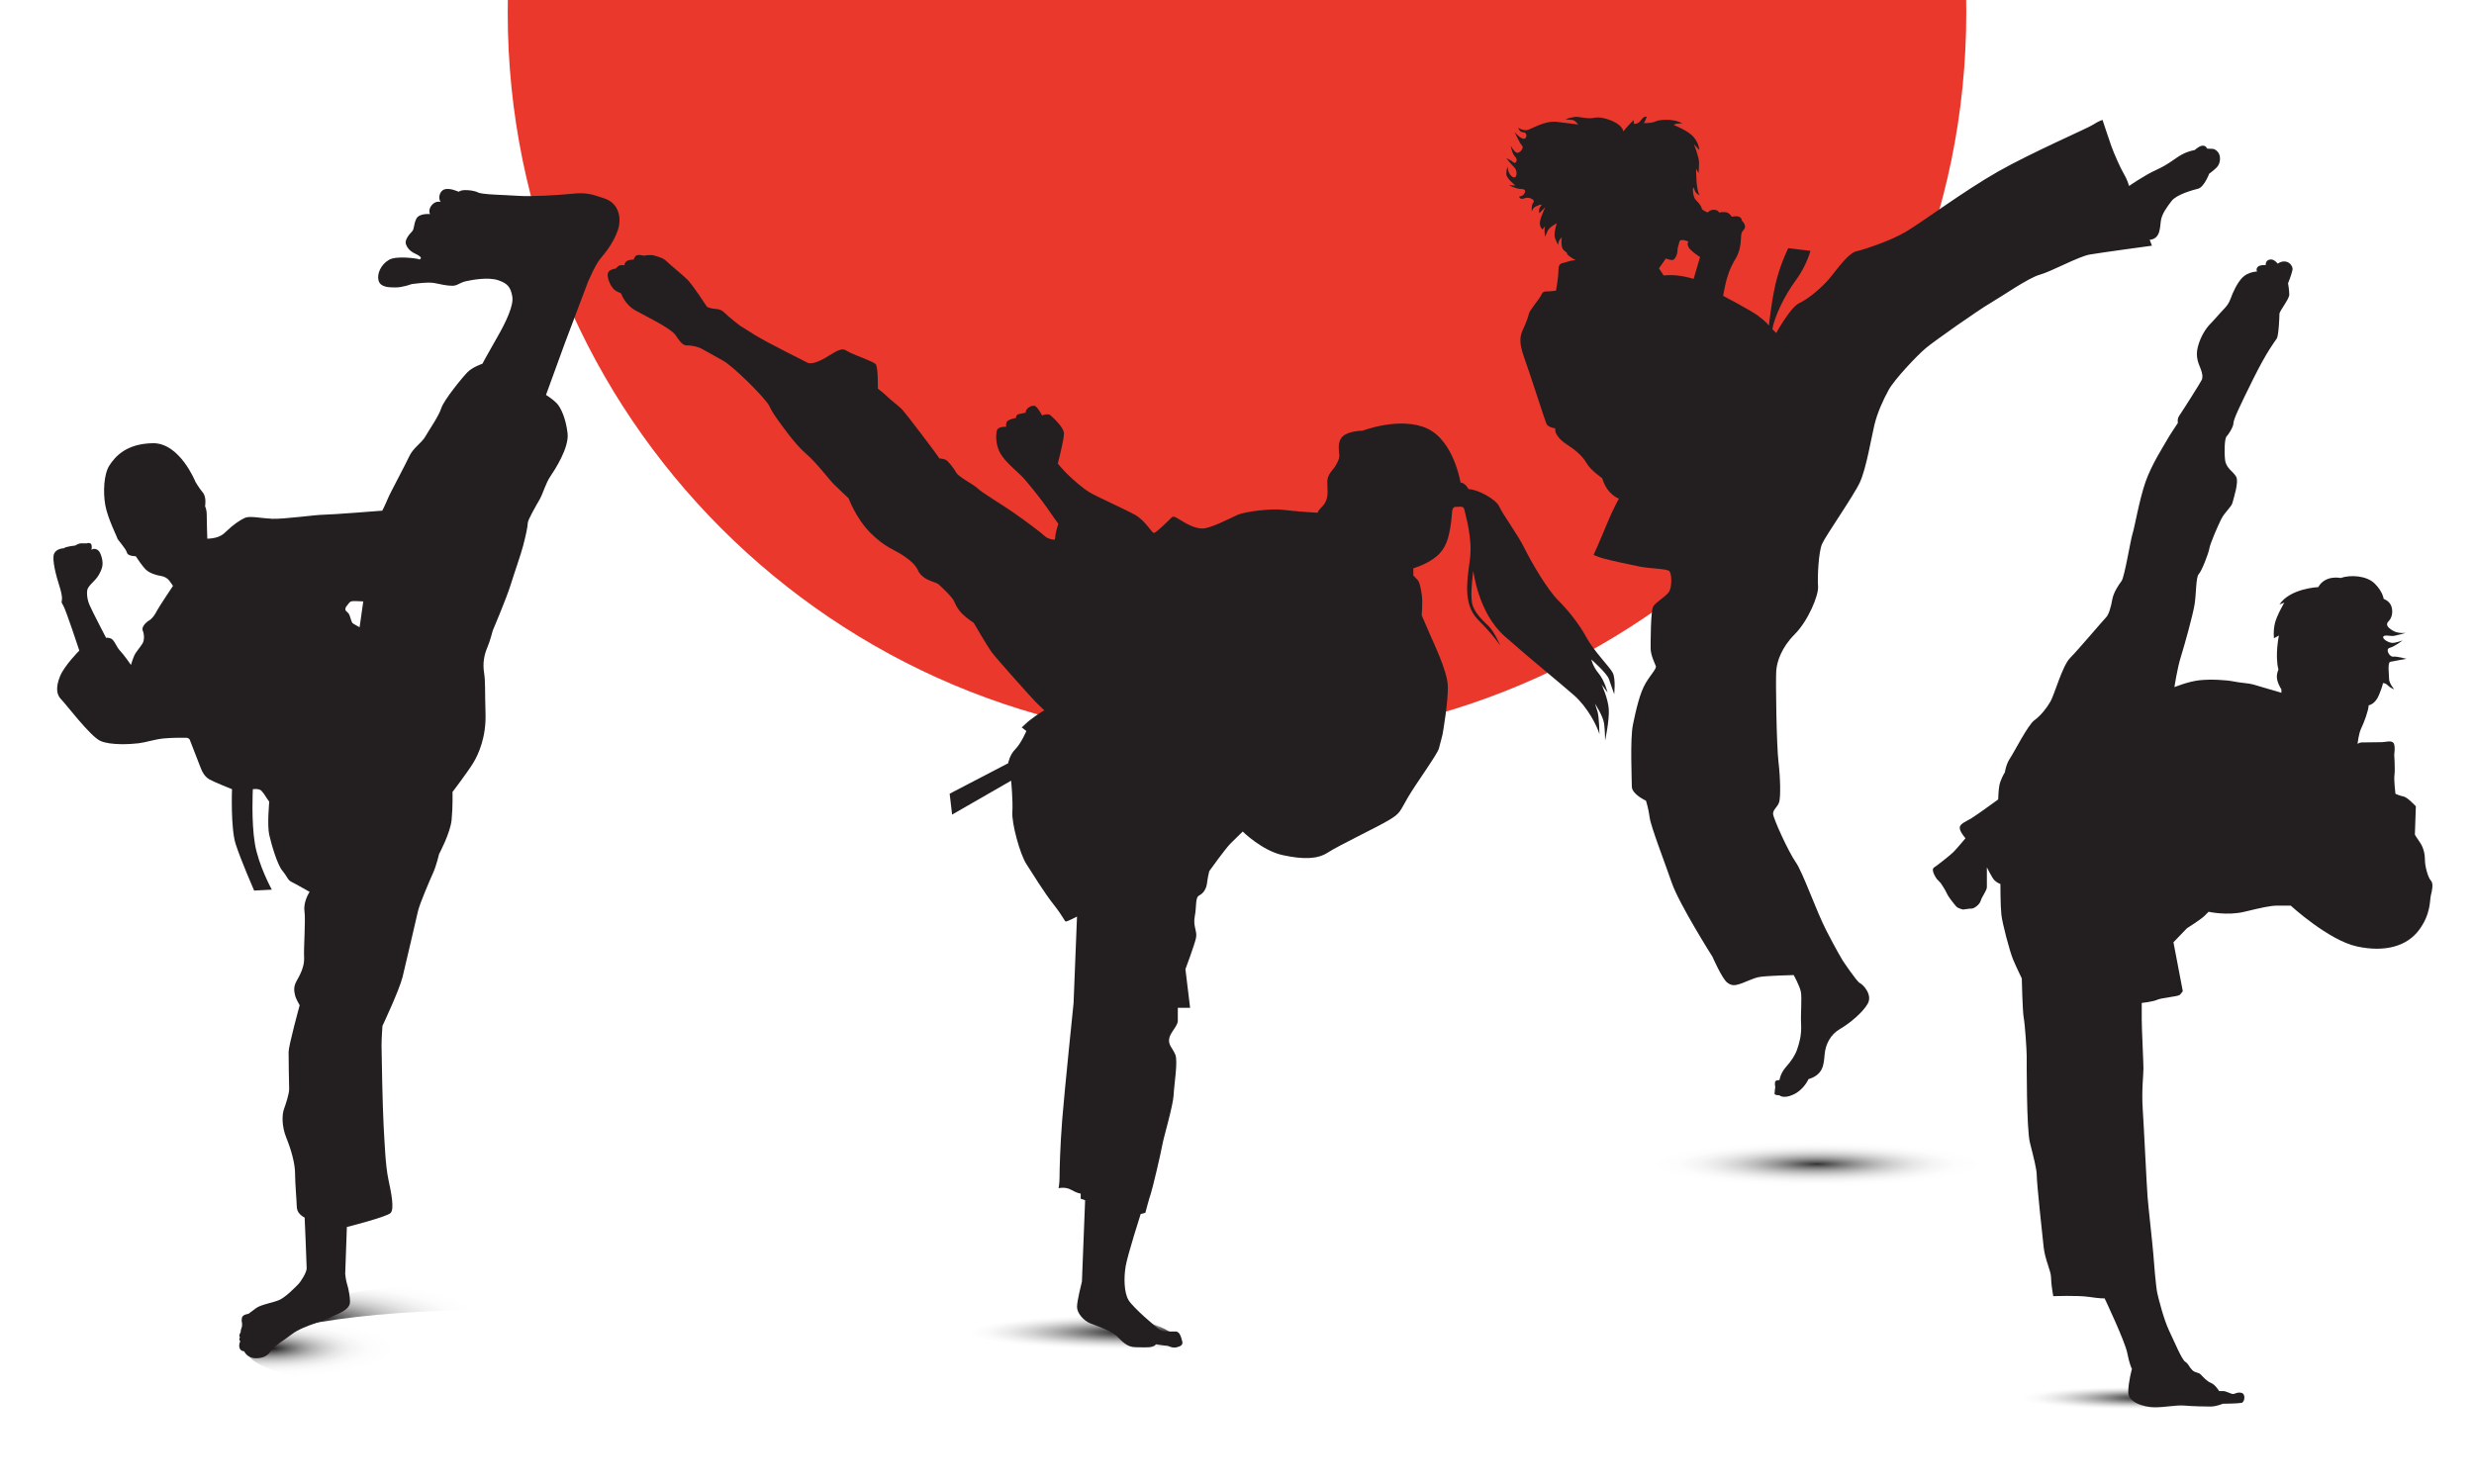 <?xml version="1.0" encoding="utf-8"?>
<!-- Generator: Adobe Illustrator 27.5.0, SVG Export Plug-In . SVG Version: 6.00 Build 0)  -->
<svg version="1.1" id="Layer_1" xmlns="http://www.w3.org/2000/svg" xmlns:xlink="http://www.w3.org/1999/xlink" x="0px" y="0px"
	 viewBox="0 0 5000 3000" style="enable-background:new 0 0 5000 3000;" xml:space="preserve">
<rect style="fill:#FFFFFF;" width="5000" height="3000"/>
<path style="fill:#EB382D;" d="M3973.88,26.12C3973.88,840.12,3314,1500,2500,1500S1026.12,840.12,1026.12,26.12
	c0-8.73,0.08-17.43,0.23-26.12h2947.3C3973.8,8.69,3973.88,17.39,3973.88,26.12z"/>
<radialGradient id="SVGID_1_" cx="631.235" cy="33819.566" r="342.219" gradientTransform="matrix(1 0 0 0.231 0 -5146.088)" gradientUnits="userSpaceOnUse">
	<stop  offset="0" style="stop-color:#000000"/>
	<stop  offset="0.072" style="stop-color:#2B2B2B"/>
	<stop  offset="0.164" style="stop-color:#5D5D5D"/>
	<stop  offset="0.262" style="stop-color:#888888"/>
	<stop  offset="0.363" style="stop-color:#ADADAD"/>
	<stop  offset="0.468" style="stop-color:#CBCBCB"/>
	<stop  offset="0.578" style="stop-color:#E2E2E2"/>
	<stop  offset="0.697" style="stop-color:#F2F2F2"/>
	<stop  offset="0.828" style="stop-color:#FCFCFC"/>
	<stop  offset="1" style="stop-color:#FFFFFF"/>
</radialGradient>
<ellipse style="fill:url(#SVGID_1_);" cx="1050.529" cy="2675.353" rx="498.706" ry="84.706"/>
<radialGradient id="SVGID_00000132086204271299737420000004445159646286548894_" cx="2537.118" cy="82668.25" r="342.218" gradientTransform="matrix(-1 0 0 0.105 4837.059 -5987.134)" gradientUnits="userSpaceOnUse">
	<stop  offset="0" style="stop-color:#000000"/>
	<stop  offset="0.059" style="stop-color:#1A1A1A"/>
	<stop  offset="0.207" style="stop-color:#565656"/>
	<stop  offset="0.355" style="stop-color:#898989"/>
	<stop  offset="0.499" style="stop-color:#B4B4B4"/>
	<stop  offset="0.638" style="stop-color:#D5D5D5"/>
	<stop  offset="0.77" style="stop-color:#ECECEC"/>
	<stop  offset="0.894" style="stop-color:#FAFAFA"/>
	<stop  offset="1" style="stop-color:#FFFFFF"/>
</radialGradient>
<ellipse style="fill:url(#SVGID_00000132086204271299737420000004445159646286548894_);" cx="1880.647" cy="2713.471" rx="498.706" ry="84.706"/>
<radialGradient id="SVGID_00000059273602647874980980000017027005763890896281_" cx="551.824" cy="83937.438" r="288" fx="478.582" fy="83933.016" gradientTransform="matrix(-1 0 0 0.105 4837.059 -5987.134)" gradientUnits="userSpaceOnUse">
	<stop  offset="0" style="stop-color:#000000"/>
	<stop  offset="0.045" style="stop-color:#1A1A1A"/>
	<stop  offset="0.157" style="stop-color:#565656"/>
	<stop  offset="0.269" style="stop-color:#898989"/>
	<stop  offset="0.378" style="stop-color:#B4B4B4"/>
	<stop  offset="0.484" style="stop-color:#D5D5D5"/>
	<stop  offset="0.584" style="stop-color:#ECECEC"/>
	<stop  offset="0.678" style="stop-color:#FAFAFA"/>
	<stop  offset="0.758" style="stop-color:#FFFFFF"/>
</radialGradient>
<ellipse style="fill:url(#SVGID_00000059273602647874980980000017027005763890896281_);" cx="4041.706" cy="2844.867" rx="498.706" ry="84.706"/>
<radialGradient id="SVGID_00000115508900476691002680000000753234333988367260_" cx="540.176" cy="34076.371" r="257.329" gradientTransform="matrix(1 0 0 0.231 0 -5146.088)" gradientUnits="userSpaceOnUse">
	<stop  offset="0" style="stop-color:#000000"/>
	<stop  offset="0.013" style="stop-color:#090909"/>
	<stop  offset="0.089" style="stop-color:#3C3C3C"/>
	<stop  offset="0.171" style="stop-color:#6A6A6A"/>
	<stop  offset="0.256" style="stop-color:#929292"/>
	<stop  offset="0.346" style="stop-color:#B4B4B4"/>
	<stop  offset="0.441" style="stop-color:#CFCFCF"/>
	<stop  offset="0.544" style="stop-color:#E5E5E5"/>
	<stop  offset="0.659" style="stop-color:#F4F4F4"/>
	<stop  offset="0.793" style="stop-color:#FCFCFC"/>
	<stop  offset="1" style="stop-color:#FFFFFF"/>
</radialGradient>
<ellipse style="fill:url(#SVGID_00000115508900476691002680000000753234333988367260_);" cx="999.706" cy="2732.529" rx="498.706" ry="84.706"/>
<defs>
	<filter id="Adobe_OpacityMaskFilter" filterUnits="userSpaceOnUse" x="3208.177" y="2306.253" width="833.529" height="120.332">
		<feFlood  style="flood-color:white;flood-opacity:1" result="back"/>
		<feBlend  in="SourceGraphic" in2="back" mode="normal"/>
	</filter>
</defs>
<mask maskUnits="userSpaceOnUse" x="3208.177" y="2306.253" width="833.529" height="120.332" id="SVGID_00000172408012700823546410000010165965910307540370_">
	<g style="filter:url(#Adobe_OpacityMaskFilter);">
		<defs>
			
				<filter id="Adobe_OpacityMaskFilter_00000024702988968440697320000011698168301409401789_" filterUnits="userSpaceOnUse" x="3208.177" y="2306.253" width="833.529" height="120.332">
				<feFlood  style="flood-color:white;flood-opacity:1" result="back"/>
				<feBlend  in="SourceGraphic" in2="back" mode="normal"/>
			</filter>
		</defs>
		
			<mask maskUnits="userSpaceOnUse" x="3208.177" y="2306.253" width="833.529" height="120.332" id="SVGID_00000172408012700823546410000010165965910307540370_">
			<g style="filter:url(#Adobe_OpacityMaskFilter_00000024702988968440697320000011698168301409401789_);">
			</g>
		</mask>
		
			<radialGradient id="SVGID_00000025412403511007174040000012299245922489202816_" cx="2632.469" cy="83615.398" r="36.138" gradientTransform="matrix(9.214 0 0 1.27 -20583.732 -103837.648)" gradientUnits="userSpaceOnUse">
			<stop  offset="0" style="stop-color:#808080"/>
			<stop  offset="0.197" style="stop-color:#6B6B6B"/>
			<stop  offset="0.43" style="stop-color:#5A5A5A"/>
			<stop  offset="0.684" style="stop-color:#505050"/>
			<stop  offset="1" style="stop-color:#4D4D4D"/>
		</radialGradient>
		
			<path style="mask:url(#SVGID_00000172408012700823546410000010165965910307540370_);fill:url(#SVGID_00000025412403511007174040000012299245922489202816_);" d="
			M4032.481,2353.988c52.497,35.908-123.844,72.598-407.54,72.598s-460.037-36.69-407.54-72.598
			c41.743-28.552,221.005-47.734,407.54-47.734S3990.738,2325.436,4032.481,2353.988z"/>
	</g>
</mask>
<radialGradient id="SVGID_00000117636537108666167380000011396544970495990409_" cx="2632.469" cy="83615.398" r="36.138" gradientTransform="matrix(9.214 0 0 1.27 -20583.732 -103837.648)" gradientUnits="userSpaceOnUse">
	<stop  offset="0" style="stop-color:#000000"/>
	<stop  offset="0.062" style="stop-color:#242424"/>
	<stop  offset="0.16" style="stop-color:#575757"/>
	<stop  offset="0.262" style="stop-color:#848484"/>
	<stop  offset="0.367" style="stop-color:#AAAAAA"/>
	<stop  offset="0.475" style="stop-color:#C9C9C9"/>
	<stop  offset="0.589" style="stop-color:#E1E1E1"/>
	<stop  offset="0.708" style="stop-color:#F2F2F2"/>
	<stop  offset="0.838" style="stop-color:#FCFCFC"/>
	<stop  offset="1" style="stop-color:#FFFFFF"/>
</radialGradient>
<path style="opacity:0.8;fill:url(#SVGID_00000117636537108666167380000011396544970495990409_);" d="M4032.481,2353.988
	c52.497,35.908-123.844,72.598-407.54,72.598s-460.037-36.69-407.54-72.598c41.743-28.552,221.005-47.734,407.54-47.734
	S3990.738,2325.436,4032.481,2353.988z"/>
<path style="fill:#231F20;" d="M2110.572,1436.086c-4.969,1.988-29.315,18.881-36.272,25.837c-6.956,6.956-9.44,8.447-9.44,8.447
	l9.44,7.453c0,0-10.683,25.092-22.359,36.768c-11.677,11.676-14.409,28.322-14.409,28.322l-118.255,61.612l4.969,42.234
	l119.249-68.568c0,0,3.975,40.743,2.484,63.599s15.403,84.965,28.321,104.839c12.919,19.875,34.781,56.146,55.153,81.983
	c20.372,25.837,21.862,34.284,24.844,34.284s22.359-9.937,22.359-9.937l-6.956,174.898c0,0-18.384,177.879-22.856,234.522
	c-4.472,56.643-5.466,104.343-5.466,117.261c0,12.919-1.987,22.359-1.987,22.359s13.912-3.478,25.837,3.478
	c11.925,6.956,18.881,7.453,18.881,7.453v10.434l8.944,2.981l-6.459,164.464c0,0-9.938,38.756-9.938,51.177
	c0,12.422,13.317,28.322,28.024,33.787c14.707,5.466,42.283,15.155,52.966,25.837s20.372,21.862,37.762,21.862
	c17.391,0,35.278,2.484,40.743-5.962c0,0,17.887,2.981,21.862,2.981c3.975,0,10.434,5.153,19.378,3.322
	c8.944-1.832,13.912-5.31,11.925-12.266c-1.988-6.956-4.472-19.875-13.416-19.875s-24.844,0.994-31.8-3.478
	c-6.956-4.472-53.662-44.221-63.103-59.624c-9.44-15.403-9.937-45.712-5.962-69.065c3.975-23.353,30.309-105.336,30.309-105.336
	l9.44-2.484c0,0,7.95-30.309,10.931-38.259s20.869-83.971,23.353-98.877c2.485-14.906,21.862-79.499,22.856-100.865
	c0.994-21.365,8.944-68.071,3.478-81.487s-14.906-19.875-12.422-32.793c2.484-12.919,17.39-25.34,17.39-35.775
	c0-10.434,0-26.334,0-26.334h24.844l-9.441-78.009c0,0,18.384-49.19,21.365-63.102c2.981-13.912-6.459-23.353-2.484-43.724
	c3.975-20.372,0.497-37.762,8.944-42.234s14.409-12.919,15.9-25.34c1.49-12.422,4.472-23.85,4.472-23.85
	s32.048-44.967,43.228-56.146c11.179-11.18,24.346-23.85,24.346-23.85s39.253,38.756,80.99,47.7
	c41.737,8.944,70.058,8.447,91.424-5.466s96.393-49.687,121.733-64.593c25.341-14.906,22.856-17.887,39.75-46.706
	c16.894-28.818,59.127-86.455,62.605-98.877s7.453-28.818,7.453-28.818s12.422-70.059,10.434-99.871
	c-1.987-29.812-28.322-83.971-35.278-100.368c-6.956-16.397-17.39-40.246-17.39-40.246s2.484-28.322,0-42.731
	c-2.485-14.409-3.975-24.347-8.447-28.818c-4.472-4.472-8.447-8.944-8.447-8.944v-14.409c0,0,27.825-7.95,47.203-24.347
	s24.347-37.762,28.322-63.103c3.975-25.34,0.497-36.768,10.434-36.768c9.938,0,15.9-2.484,17.39,6.459
	c1.491,8.944,16.894,56.643,10.931,100.368c-5.962,43.725-13.912,90.927,16.894,121.733c30.806,30.806,44.718,52.171,44.718,52.171
	s-11.676-27.576-23.353-39.253c-11.677-11.677-31.303-28.322-34.284-49.687c-2.981-21.365,2.981-62.605,2.981-62.605
	s9.44,84.965,63.599,132.664c54.159,47.7,111.299,93.908,139.62,118.752s47.203,63.102,51.675,79.002c0,0-0.497-34.781-3.975-46.209
	c-3.478-11.428-4.969-15.403-4.969-15.403s16.397,24.844,18.384,40.247c1.988,15.403,1.988,34.284,1.988,34.284
	s8.944-41.737,7.453-63.599c-1.49-21.862-14.409-49.687-14.409-49.687l11.925,15.9c0,0-5.962-23.85-17.887-38.259
	c-11.925-14.409-14.906-28.322-14.906-28.322s31.141,27.328,35.445,39.253c4.304,11.925,10.763,30.806,10.763,30.806
	s3.478-30.806-2.981-43.228s-37.762-43.228-53.165-71.549c-15.403-28.322-37.017-54.904-57.637-75.524
	c-20.62-20.62-52.668-74.53-67.077-103.846s-44.718-69.699-51.178-84.785c-6.459-15.086-44.221-35.458-62.108-35.458
	c0,0-7.453-13.416-16.397-13.416c0,0-13.416-84.468-67.574-109.311c-54.159-24.844-130.18,4.472-130.18,4.472
	s-29.067,0.248-40.743,11.925c-11.676,11.676-6.459,30.806-6.459,38.259c0,7.453-3.975,14.409-7.95,21.365
	c-3.975,6.956-16.397,16.397-16.397,31.8c0,15.403,2.484,25.837-2.484,38.259c-4.969,12.422-14.906,15.9-16.894,24.347
	c0,0-48.693-2.981-70.059-5.963c-21.365-2.981-76.021,2.981-92.417,10.434c-16.397,7.453-54.159,27.328-70.556,27.328
	c-16.396,0-33.787-10.434-45.712-17.887c-11.925-7.453-13.664-7.205-17.39-3.478c-3.727,3.727-30.309,30.309-34.781,30.309
	c-4.472,0-17.391-24.844-37.762-36.271s-76.021-36.271-91.424-45.215c-15.403-8.944-37.265-28.818-47.202-38.756
	c-9.938-9.937-17.887-19.875-17.887-19.875s12.422-47.699,12.422-60.618c0-12.919-21.614-31.551-26.831-36.768
	c-5.217-5.217-17.39,0-17.39,0s-9.441-17.887-14.906-19.378c-5.466-1.491-18.384,3.975-18.384,13.912c0,0-8.944,1.491-14.409,2.981
	s-4.969,7.453-4.969,7.453s-13.416,2.484-17.39,6.459c-3.975,3.975-2.484,11.428-2.484,11.428s-15.403-0.994-18.384,6.459
	c-2.981,7.453-3.478,29.812,6.459,47.203c9.937,17.39,33.042,36.023,43.228,46.209s40.743,48.693,49.19,61.115
	c8.447,12.422,24.843,35.278,24.843,35.278s-5.962,18.384-5.962,24.347s-1.987,7.95-1.987,7.95s-13.167-1.242-19.378-7.453
	c-6.211-6.211-39.75-31.303-64.096-48.196c-24.347-16.893-63.351-39.998-71.549-48.196s-38.259-22.856-43.228-31.8
	c-4.969-8.944-16.397-23.85-21.862-26.334c-5.466-2.484-13.912-2.484-12.422-2.484s-67.823-91.672-76.021-99.871
	c-8.198-8.198-21.862-17.887-28.818-24.844c-6.956-6.956-19.378-16.397-19.378-16.397s0.745-44.47-4.472-49.687
	c-5.217-5.217-38.756-16.894-51.178-22.856c-12.422-5.963-11.925-9.441-24.844-4.472c-12.919,4.969-40.743,28.819-60.121,25.34
	c0,0-86.455-43.228-106.827-56.146c-20.372-12.919-31.8-19.875-31.8-19.875s-21.862-16.894-30.806-25.837
	c-8.944-8.944-16.893-6.956-24.347-8.447c-7.453-1.491-10.931-3.478-10.931-3.478s-29.067-44.47-39.253-54.656
	c-10.186-10.186-34.284-29.315-41.737-36.768s-15.403-8.944-24.347-11.925s-22.359,0-22.359,0s-12.422-3.478-16.397,0.497
	c-3.975,3.975-3.975,7.453-3.975,7.453s-10.931-0.497-15.403,3.975c-4.472,4.472-2.981,7.453-2.981,7.453s-9.689-1.739-13.912,2.484
	s-4.223,4.223-4.223,4.223s-15.155,1.242-16.148,11.18c-0.994,9.937,7.453,29.315,17.39,34.284s9.937,4.969,9.937,4.969
	s6.956,22.359,29.812,34.781c22.856,12.422,70.555,35.775,79.499,48.693c8.944,12.919,14.409,21.365,23.353,21.365
	c8.944,0,21.365,1.987,31.303,7.453c9.937,5.466,26.334,14.906,42.731,23.85c16.397,8.944,77.015,66.581,92.418,90.43
	c0,0,3.975,10.434,15.9,26.831c11.925,16.397,35.775,50.681,58.134,70.059c22.359,19.378,46.457,51.923,56.643,62.109
	c10.186,10.186,29.812,28.322,29.812,28.322s14.658,40.495,44.221,70.059c29.564,29.564,47.7,33.29,66.084,45.712
	c18.384,12.422,25.837,20.869,30.309,30.806c4.472,9.937,16.397,17.39,24.843,20.372c8.447,2.981,14.658,5.217,16.894,7.453
	c2.236,2.236,26.334,23.85,30.806,33.787s8.198,17.142,16.397,25.34c8.198,8.198,23.353,18.384,23.353,18.384
	s26.831,46.209,35.775,58.631c8.944,12.422,82.48,94.405,89.436,101.361C2100.138,1426.149,2110.572,1436.086,2110.572,1436.086z"/>
<path style="fill:#231F20;" d="M121.566,1366.587c-8.944,21.614-7.826,37.265,1.863,46.954c9.689,9.689,58.879,74.903,79.375,84.219
	c20.496,9.316,61.86,6.708,77.139,4.845c15.279-1.863,32.048-7.826,49.935-9.689c17.887-1.863,39.501-1.491,45.836-1.491
	c6.335,0,7.826,4.099,7.826,4.099s18.633,47.699,21.987,56.643c3.354,8.944,8.198,17.887,17.887,23.477
	c9.689,5.59,45.464,19.751,45.464,19.751s-2.981,78.63,7.453,111.05c10.434,32.421,37.265,93.908,37.265,93.908l35.775-1.863
	c0,0-26.831-48.445-34.284-93.163c-7.453-44.718-4.099-109.932-4.099-109.932s12.297-1.863,17.142,2.981
	c4.844,4.844,11.552,16.024,11.552,16.024l4.472,6.335c0,0-4.472,47.7,0,67.077c4.472,19.378,16.024,59.624,26.458,72.295
	c10.434,12.67,10.807,19.005,18.633,22.732c7.826,3.727,36.52,20.123,36.52,20.123s-13.043,19.005-10.434,38.756
	c2.609,19.751-1.863,74.903-0.745,93.536c1.118,18.633-8.198,35.402-15.279,48.072c-7.08,12.67-4.472,21.614-2.981,28.694
	c1.491,7.08,9.316,20.123,9.316,20.123s-22.359,81.611-22.359,94.281s0.373,28.322,0.373,37.638c0,9.316,0.745,27.204,0.745,37.265
	s-6.335,29.067-10.434,40.619c-4.099,11.552-4.844,34.657,4.844,58.506c9.689,23.85,17.515,51.799,17.515,71.549
	c0,19.75,3.354,57.016,3.354,65.214c0,8.198,2.422,13.229,6.708,17.515c4.285,4.286,9.316,6.708,9.316,6.708
	s4.099,93.908,4.099,102.479c0,8.571-11.739,27.018-17.515,32.794c-5.776,5.776-24.968,25.713-38.01,31.303
	c-13.043,5.59-37.265,9.316-46.581,16.396c-9.316,7.081-15.651,11.552-15.651,11.552s-11.738,1.304-13.043,7.825
	c-1.304,6.521,0,9.689,0,9.689s1.118,6.708-0.745,10.807c-1.863,4.099-1.863,8.571-1.863,8.571s-2.609,4.472-2.609,7.453
	c0,2.981,1.491,2.981,1.491,2.981s-3.727,4.099,0.373,8.198c0,0-3.727,6.335-1.491,13.416c2.236,7.081,9.316,6.708,9.316,6.708
	s5.59,14.161,23.85,14.161c18.26,0,26.086-8.198,30.93-16.024c4.845-7.826,27.949-21.987,41.364-32.421
	c13.416-10.434,35.029-17.887,46.582-21.987c11.552-4.099,27.576-10.062,47.327-19.378c19.751-9.316,23.85-16.397,23.85-24.595
	s-2.608-25.34-5.59-34.284c-2.981-8.944-4.099-21.987-4.099-21.987l3.354-94.654c0,0,80.307-20.31,88.319-28.322
	c8.012-8.012,1.491-40.619-4.472-68.195c-5.962-27.576-7.826-78.257-9.689-110.678c-1.863-32.421-4.099-144.216-4.099-159.495
	s1.863-39.874,1.863-39.874s33.911-71.922,40.619-98.753s27.576-118.503,31.303-133.782c3.726-15.279,23.85-62.233,30.557-77.139
	c6.708-14.906,11.925-37.638,11.925-37.638s22.732-42.482,25.34-68.941c2.609-26.458,1.863-56.643,1.863-56.643
	s30.557-40.246,41.737-58.506c11.18-18.26,26.458-53.289,24.968-99.871c-1.491-46.581,0-64.469-2.981-83.101
	c-2.981-18.633,0.373-36.147,6.335-49.936c5.962-13.788,11.18-34.657,11.18-34.657s27.576-64.841,36.147-92.418
	c8.571-27.576,20.496-60.742,25.34-79.375c4.845-18.632,9.316-38.383,9.316-45.464s17.142-35.775,24.222-48.445
	c7.08-12.67,11.925-32.048,21.241-45.836c9.316-13.788,38.383-58.134,35.029-87.573c-3.354-29.44-13.602-52.358-22.359-61.115
	c-8.757-8.757-21.241-16.397-21.241-16.397l38.01-104.343l46.581-123.348c0,0,14.906-35.402,24.968-47.327
	c10.062-11.925,26.458-31.675,35.402-57.388c8.944-25.713,1.491-55.152-26.086-64.469c-27.576-9.316-36.52-12.67-66.705-9.689
	s-83.101,5.962-108.814,4.099c-25.713-1.863-71.177-2.236-80.493-6.708c-9.316-4.472-20.496-4.845-27.576-4.845
	c-7.08,0-11.925,3.354-11.925,3.354s-18.633-8.944-29.44-4.472c-10.807,4.472-11.552,20.123-6.708,24.968
	c0,0-10.434-2.981-18.26,6.708c-7.826,9.689-3.354,17.887-3.354,17.887s-21.614-2.236-27.576,9.316
	c-5.963,11.552-3.727,20.868-8.944,26.086c-5.217,5.217-14.906,16.769-12.297,24.968c2.608,8.198,8.571,14.906,19.005,19.751
	c10.434,4.844,12.857,8.012,10.434,10.434c-2.422,2.422-5.217,0-5.217,0s-42.855-7.453-58.879,2.236
	c-16.024,9.689-24.222,28.322-20.496,41.737c3.727,13.415,20.496,13.788,34.657,13.788c14.161,0,32.048-6.708,32.048-6.708
	s33.166-4.845,45.836-2.236c12.67,2.608,25.713,5.59,36.52,5.59c10.807,0,14.161-6.335,27.949-9.316
	c13.788-2.981,45.091-8.571,64.841-1.863s24.968,14.533,28.322,32.421c3.354,17.887-11.925,50.681-30.557,83.101
	c-18.633,32.421-29.812,53.289-29.812,53.289s-19.378,6.335-29.812,16.769c-10.434,10.434-48.072,56.643-53.289,73.04
	c-5.217,16.397-24.223,43.228-32.048,57.016c-7.826,13.788-24.595,22.732-32.793,40.619c-8.198,17.887-38.756,74.158-43.228,85.337
	c-4.472,11.18-11.18,24.222-11.18,24.222s-103.225,8.198-118.876,8.198c-15.652,0-80.866,9.316-103.97,8.198
	c-23.104-1.118-44.718-6.335-54.78-1.863c-10.062,4.472-25.154,15.092-35.402,25.34c-10.248,10.248-16.769,13.043-24.968,14.906
	c-8.198,1.863-15.651,1.863-15.651,1.863s-1.118-34.284-1.118-47.327s-3.354-17.887-3.354-17.887s3.354-18.633-4.472-27.949
	c-7.826-9.316-14.906-21.614-14.906-21.614s-31.675-79.375-86.455-78.257c-54.78,1.118-76.394,27.949-87.573,45.091
	c-11.18,17.142-13.043,53.662-8.198,80.493c4.845,26.831,24.222,64.469,24.222,66.705s17.515,20.869,19.378,28.694
	c1.863,7.826,17.887,7.453,17.887,7.453s12.298,19.005,20.123,26.831c7.826,7.826,22.732,11.925,30.557,13.043
	c7.826,1.118,12.857,5.031,15.279,7.453c2.422,2.422,9.316,12.67,9.316,12.67s-27.949,41.737-32.048,49.563
	c-4.099,7.826-8.944,16.024-16.397,20.496c-7.453,4.472-15.651,13.788-12.67,20.496c2.981,6.708,3.727,18.633-0.373,25.713
	c-4.099,7.08-13.415,17.142-16.769,24.595c-3.354,7.453-6.708,19.005-6.708,19.005s-14.72-21.427-21.987-28.694
	c-7.267-7.267-11.552-22.359-19.005-24.968c-7.453-2.609-9.13-0.932-9.13-0.932s-28.135-53.848-33.725-66.891
	c-5.59-13.043-5.962-27.949-3.354-33.166c2.609-5.217,8.571-11.18,14.161-16.77c5.59-5.59,11.925-15.279,14.906-26.831
	c2.981-11.552-3.168-28.508-7.081-32.421c-3.913-3.913-10.621-5.776-14.533-1.863c0,0,2.236-11.925-2.609-13.415
	c-4.844-1.491-6.404,0.069-6.404,0.069s-8.502,0-12.601,0s-11.18,4.403-11.18,4.403s-19.564,2.049-23.104,5.59
	c0,0-14.906,0-19.751,11.18s4.844,46.581,9.689,61.488c4.844,14.906,6.335,23.104,6.335,29.067s-2.608,6.708,2.236,13.415
	c4.844,6.708,32.793,91.672,32.793,91.672S130.509,1344.973,121.566,1366.587z M700.915,1224.731
	c2.733-2.733,4.472-7.453,8.944-8.944c4.472-1.491,16.894,0,24.347,0l-7.453,52.171c0,0-12.67-6.708-14.409-8.447
	c-1.739-1.739-4.472-11.925-5.962-15.9c-1.491-3.975-4.223-5.714-6.956-8.447C696.692,1232.433,698.183,1227.464,700.915,1224.731z"
	/>
<path style="fill:#231F20;" d="M3062.659,374.984l-12.919-0.497c0,0,14.409,7.453,22.856,7.453s11.925,2.484,8.447,8.944
	c-3.478,6.459-10.931,6.459-10.931,6.459s1.491,7.453,10.931,3.478c9.44-3.975,22.607,3.727,17.887,8.447
	c-4.72,4.72-2.981,19.378-2.981,19.378s-0.248-4.223,3.975-8.447c4.223-4.223,20.123-9.689,14.409-3.975
	c-5.714,5.714-3.478,14.906-3.478,14.906l12.422-12.422c0,0-3.975,7.453-9.441,22.856s3.478,22.359,3.478,22.359l5.466-6.956
	c-2.981,8.447,0,21.365,0,21.365s1.49-3.478,4.969-11.428c3.478-7.95,18.384-15.403,18.384-15.403s-4.472,14.906-4.472,23.353
	c0,8.447,7.453,20.372,7.453,20.372c0-9.937,7.453-15.403,7.453-15.403s-1.988,8.447,0,18.384
	c1.988,9.937,10.434,10.434,10.434,14.409c0,3.975,17.391,13.416,17.391,13.416s-8.944,0-17.887,3.478
	c-8.944,3.478-16.894,0.497-16.894,16.397c0,15.9-4.969,41.737-4.969,41.737s-10.931,1.491-18.881,1.491s-8.447,2.484-12.422,9.937
	c-3.975,7.453-21.862,28.322-23.353,34.781c-1.491,6.459-4.472,15.9-10.931,29.812c-6.459,13.912-10.931,25.34,1.491,59.624
	c12.422,34.284,41.24,125.211,44.718,133.161c3.478,7.95,17.887,9.44,17.887,9.44s0,0,0,4.472c0,4.472,5.962,16.893,22.856,27.825
	c16.894,10.931,31.303,22.359,40.247,37.762c8.944,15.403,31.799,30.806,31.799,30.806c9.938,33.787,33.787,41.24,33.787,41.24
	s-11.925,20.869-25.34,53.662c-13.416,32.793-25.837,60.121-25.837,60.121s6.459,3.478,20.869,7.453s53.165,12.422,73.537,16.397
	c20.372,3.975,53.662,3.975,58.631,8.944s5.466,28.818,0.497,39.75c-4.969,10.931-28.322,22.359-33.29,32.296
	c-4.969,9.938-4.969,70.059-4.969,83.971c0,13.912,8.447,30.309,10.434,35.775c1.988,5.465-9.44,15.9-20.868,35.278
	c-11.428,19.378-19.378,54.159-25.34,83.474c-5.962,29.315-2.236,109.311-2.236,124.963s28.57,28.57,28.57,28.57
	s4.969,14.906,7.453,33.787s29.812,88.94,44.718,132.167c14.906,43.228,82.232,149.558,82.232,149.558s18.881,43.476,29.812,52.171
	c10.931,8.695,19.378,4.223,25.092,2.981c5.714-1.242,24.843-10.931,38.01-13.912c13.167-2.981,71.301-4.223,71.301-4.223
	s11.18,20.372,14.161,32.545c2.981,12.173-0.497,44.221,0.745,66.58c1.242,22.359-3.727,38.508-7.95,50.929
	s-11.676,23.353-22.856,36.023c-11.18,12.67-12.918,26.334-12.918,26.334s-5.466-0.497-7.95,1.987
	c-2.485,2.485-0.497,12.422-0.497,12.422s-1.491,9.441-1.491,12.919c0,3.478,9.689,3.229,9.689,3.229s8.198,8.198,29.067-1.739
	c20.869-9.937,29.813-30.806,29.813-30.806c31.302-9.441,30.806-31.302,32.793-51.177s11.925-39.253,30.806-50.184
	s45.712-32.793,56.146-51.178c10.434-18.384-9.937-39.253-15.9-41.737c-5.962-2.484-34.781-45.712-34.781-45.712
	s-12.422-20.372-33.29-61.115c-20.869-40.743-46.706-116.267-61.612-137.633c-14.906-21.365-45.712-88.94-45.712-97.883
	s9.44-13.415,12.422-23.85c2.981-10.434,2.484-47.699-1.49-80.99c-3.975-33.29-5.962-166.948-4.472-184.835
	c1.491-17.887,10.434-46.209,37.265-73.04c26.831-26.831,48.693-78.505,47.203-96.89c-1.49-18.384,0.994-69.065,7.95-85.462
	c6.956-16.397,63.599-96.889,76.518-124.714c12.919-27.825,23.353-90.927,29.315-115.771s17.39-50.184,28.818-71.052
	c11.428-20.869,56.643-69.065,75.027-84.468c18.384-15.403,106.33-77.015,130.18-90.927c23.85-13.912,78.008-51.674,100.368-57.637
	c22.359-5.963,78.008-36.768,100.865-40.743c22.856-3.975,125.708-17.887,125.708-17.887l-4.472-11.925
	c22.856-1.988,20.372-27.328,22.856-40.246s11.428-25.34,21.366-38.259c9.937-12.918,41.737-21.862,53.662-24.844
	c11.925-2.981,22.359-30.309,22.359-30.309s7.95-5.466,14.906-12.422c6.957-6.956,7.95-17.391,5.962-24.844
	c-1.987-7.453-9.44-12.919-13.912-12.919s-11.428-0.497-11.428-0.497s-1.49-5.962-8.447-5.962c-6.956,0-16.396,8.944-16.396,8.944
	s-11.925,1.491-25.837,8.944c-13.912,7.453-26.831,19.875-51.177,30.806c-24.347,10.931-55.649,32.793-55.649,32.793
	s-3.478-12.919-10.435-24.347c-6.956-11.428-20.372-42.234-25.34-56.146c-4.968-13.912-17.887-53.165-17.887-53.165
	s-8.943,2.981-19.378,9.937c-10.434,6.956-124.217,56.146-192.288,94.902c-68.071,38.756-150.055,99.871-183.842,120.243
	c-33.787,20.371-88.939,37.762-102.355,40.743c-13.416,2.981-32.297,27.328-50.184,50.184c-17.887,22.856-47.7,46.706-65.09,54.656
	c-17.39,7.95-46.209,60.121-46.209,60.121l-7.95-7.453c4.472-25.34,23.85-67.077,46.706-97.883s30.309-60.618,30.309-60.618
	l-44.718-5.466c0,0-12.919,24.844-22.856,60.618c-9.938,35.775-16.397,95.896-16.397,95.896s-5.466-7.95-21.862-19.875
	c-16.397-11.925-70.555-40.246-70.555-40.246s1.49-9.441,4.472-22.856c2.981-13.415,8.447-32.296,20.868-52.668
	c12.422-20.372,9.937-42.731,11.428-49.687s7.453-8.447,7.453-14.906c0-6.459-6.459-11.925-6.459-11.925s0-5.962-5.962-7.95
	c-5.962-1.988-14.409,0-14.409,0s-3.975-6.459-9.44-8.447c-5.466-1.987-16.397,0-16.397,0s-0.497-4.472-8.944-5.466
	c-8.447-0.994-13.912,5.466-13.912,5.466s-11.925-4.969-11.925-7.95c0-2.981-4.224-9.689-11.925-17.39
	c-7.702-7.702-6.956-33.787-3.478-22.359c3.478,11.428,10.931,12.422,10.931,12.422c-7.453-10.434-6.956-53.165-6.956-53.165
	l4.969,8.944c0,0,0.994-9.937,0.994-21.365c0-11.428-10.434-37.265-10.434-37.265l10.931,11.925c0,0,0-12.919-11.428-26.334
	s-40.247-24.347-40.247-24.347c4.223-4.223,17.39-2.981,17.39-2.981c-12.918-9.441-44.221-8.944-53.662-4.472
	c-9.44,4.472-24.346,3.478-24.346,3.478c3.229-3.23,5.962-12.543,5.962-12.543s-4.969-2.86-11.428,6.58
	c-6.459,9.441-14.409,7.453-14.409,7.453l-0.497-7.453c0,0,0,0-6.459,6.459c-6.459,6.459-14.409,16.397-14.409,16.397
	c-2.981-18.384-43.228-30.806-56.643-27.825c-13.416,2.981-26.334-0.497-35.278-1.491c-8.944-0.994-24.843,4.472-24.843,4.472
	s4.472,1.49,11.925,1.49c7.453,0,13.415,9.441,13.415,9.441s-21.365-2.981-44.221-5.466c-22.856-2.484-48.693,13.912-57.637,16.397
	c-8.944,2.484-19.378-4.472-19.378-4.472s2.981,9.44,10.931,9.44s7.453,12.918,0.497,12.918s-18.384-13.415-18.384-13.415
	s9.938,22.359,14.906,27.328c4.969,4.969-5.466,16.894-11.428,13.912c-5.962-2.981-11.428-13.912-11.428-13.912
	s2.236,15.651,8.944,22.359c6.708,6.708,0.745,15.651-3.478,11.428c-4.223-4.223-14.409-8.447-14.409-8.447
	s9.441,11.925,16.397,18.881c6.956,6.956,5.466,24.843-3.975,18.881c-9.44-5.963-9.937-20.869-9.937-20.869
	s-2.485,5.962-2.485,14.906C3044.275,360.575,3062.659,374.984,3062.659,374.984z M3352.831,542.429l13.912-19.875
	c0,0,12.891,5.438,16.396,1.932c3.506-3.506,6.956-10.379,6.956-16.838c0-6.459,2.484-12.422,4.223-19.378
	c1.739-6.956,18.136,0,18.136,0s-3.975,3.975,0.497,11.925c4.472,7.95,22.856,19.378,22.856,19.378l-12.918,44.221
	c0,0-17.887-5.466-33.29-6.956c-15.403-1.491-27.328,0-27.328,0L3352.831,542.429z"/>
<path style="fill:#231F20;" d="M4492.338,2837.786c0,0,31.675-0.373,38.011-1.863c6.335-1.49,8.571-17.887,0-20.123
	c-8.571-2.236-13.043,2.236-17.515,2.236s-13.043-5.962-20.496-5.962c-7.453,0-7.453,0-7.453,0s-7.826-13.043-16.397-16.397
	s-16.024-12.298-20.869-17.142c-4.844-4.844-10.807-2.609-17.142-8.944c-6.335-6.335-7.453-12.67-14.161-16.769
	c-6.708-4.099-21.614-39.874-32.42-62.605c-10.807-22.732-20.869-62.606-23.85-75.648c-2.981-13.043-7.08-64.469-8.198-80.12
	c-1.118-15.652-9.689-91.3-11.552-114.777c-1.863-23.477-7.329-141.235-9.813-178.003s1.491-69.065,1.491-81.487
	c0-12.422-3.479-81.487-3.479-98.877c0-17.391,0-33.787,0-33.787s22.856-2.484,31.303-6.459c8.447-3.975,42.234-6.459,45.712-9.937
	s5.962-7.453,5.962-7.453l-18.881-98.877l27.328-28.322c0,0,28.321-17.887,35.277-24.843c6.957-6.956,8.447-8.447,8.447-8.447
	s37.327,8.447,72.325,0c34.999-8.447,52.886-12.422,66.301-12.422s27.328,0,27.328,0s76.518,70.059,133.658,82.48
	c57.14,12.422,101.361-0.497,125.708-33.29c24.347-32.793,21.366-60.618,23.85-70.059c2.484-9.44,5.714-24.098,0-29.812
	c-5.714-5.714-11.925-28.818-11.925-40.743c0-11.925-2.484-25.34-10.434-36.768c-7.95-11.428-9.938-15.403-9.938-15.403l1.988-57.14
	c0,0-16.894-18.384-24.844-19.875c-7.95-1.491-16.396-5.466-16.396-5.466s-3.478-27.328-1.987-38.259
	c1.49-10.931-0.497-41.24-0.497-41.24s2.981-18.881-1.987-23.85c-4.969-4.969-15.9-0.994-23.353-0.994s-35.774,0.497-40.247,0.497
	c-4.472,0-8.447,2.981-8.447,2.981s1.988-20.869,7.453-31.8c5.466-10.931,14.906-36.768,14.906-46.209
	c0,0,12.918-1.491,20.868-20.869c7.95-19.378,7.95-23.85,7.95-23.85s4.223-1.242,9.938,4.472c5.714,5.714,12.918,7.95,12.918,7.95
	s-10.434-11.925-10.434-21.365s-3.479-32.793,2.484-34.284c5.963-1.491,32.793-5.962,32.793-5.962s-19.378-5.465-26.831-4.472
	c-7.453,0.994-16.894-15.403-6.957-17.887c9.938-2.484,25.837-14.906,25.837-14.906s-13.416,4.969-20.372,4.969
	s-19.875-6.956-18.881-11.925c0.994-4.969,13.416-1.987,18.881-1.987c5.465,0,27.328-6.459,27.328-6.459s-15.403,2.484-26.831-4.472
	c-11.428-6.956-14.657-12.67-8.447-18.881c6.211-6.211,9.441-17.39,5.963-29.315c-3.479-11.925-15.9-15.9-15.9-15.9
	s-1.491-14.409-17.888-30.806c-16.396-16.397-49.19-18.384-69.064-11.428c0,0-30.806-6.956-45.215,18.384
	c0,0-57.14,2.484-78.505,35.278l9.938-3.975c0,0-15.9,26.831-19.378,43.228c-3.478,16.397-1.491,28.818-1.491,28.818l9.938-5.466
	c0,0-8.447,39.253-0.994,69.065c0,0-4.969,9.441-2.484,20.372c2.484,10.931,8.447,19.378,8.447,19.378v6.956
	c0,0-43.228-12.919-55.649-16.397c-12.422-3.478-26.831-3.478-40.743-6.459c-13.913-2.981-46.209-4.969-69.065-2.484
	c-22.856,2.484-50.681,13.912-50.681,13.912s5.465-37.265,12.918-61.115c7.453-23.85,24.347-84.468,27.825-106.33
	s2.484-55.152,8.447-61.115c5.962-5.963,19.875-42.234,21.365-51.675c1.491-9.44,16.397-44.221,23.85-59.127
	c7.453-14.906,20.869-24.844,22.856-33.29c1.987-8.447,13.415-41.737,7.453-52.668s-20.372-16.894-22.359-33.787
	c-1.987-16.893-0.994-43.724,2.981-47.699c3.975-3.975,13.912-19.378,13.912-26.831c0-7.453,11.925-32.793,39.75-88.94
	s43.725-76.021,47.7-81.983c3.975-5.962,5.465-43.228,5.465-49.687c0-6.459,19.875-29.812,19.875-39.253
	c0-9.44-2.484-22.856-2.484-22.856s6.956-16.894,8.943-26.831c1.988-9.937-11.925-24.844-29.812-12.919
	c0,0-6.459-8.447-13.416-8.447s-10.931,3.975-10.931,11.428c0,0-11.428-0.994-15.9,3.478c-4.472,4.472-1.49,9.44-1.49,9.44
	s-17.888,0.497-29.315,11.925c-11.428,11.428-20.372,32.297-23.85,42.234c-3.479,9.937-8.447,16.397-14.906,22.856
	s-18.881,21.365-26.831,29.315s-19.378,24.844-24.843,46.209c-5.466,21.365,2.484,35.278,5.962,44.718s4.472,16.397,1.987,21.862
	c-2.484,5.466-40.247,65.09-45.215,72.046c-4.968,6.956-2.981,14.906-2.981,14.906s-17.391,25.837-23.353,36.768
	s-29.812,47.203-42.234,82.977c-12.421,35.775-21.862,91.424-25.837,103.349c-3.975,11.925-16.397,88.443-22.359,96.393
	c-5.962,7.95-16.396,23.353-18.881,37.762s-6.956,30.309-12.422,35.775c-5.465,5.465-57.885,67.326-73.04,82.48
	c-15.154,15.155-31.302,73.537-39.252,87.449c-7.95,13.912-19.875,28.818-32.793,38.259c-12.918,9.441-40.246,63.599-49.19,77.015
	c-8.944,13.416-9.689,28.073-10.931,29.315s-8.447,14.906-10.434,24.844c-1.988,9.937-2.484,28.818-2.484,28.818
	s-45.712,33.29-55.153,38.756c-9.44,5.466-20.868,9.937-22.359,16.894c-1.491,6.956,7.95,18.384,7.95,18.384l3.478,4.472
	c0,0-17.887,21.365-24.347,27.825c-6.459,6.459-31.8,26.334-39.253,31.303c-7.453,4.969,5.466,22.856,5.466,22.856l7.95,8.447
	c0,0,8.944,12.919,12.422,20.869s16.894,24.347,19.875,27.328s12.919,5.466,12.919,5.466s12.422-1.987,17.39-1.987
	c4.969,0,15.9-7.453,18.384-15.9c2.484-8.447,12.422-20.869,12.422-27.328c0-6.459,0-40.246,0-40.246s10.186,21.117,15.403,26.334
	c5.217,5.217,11.925,7.453,11.925,7.453s0,44.221,1.988,62.109c1.987,17.887,16.894,74.53,23.85,90.927
	c6.956,16.397,17.39,37.762,17.39,37.762s1.491,67.574,3.975,79.996c2.484,12.422,5.962,65.587,5.962,77.015
	s-0.497,147.073,6.459,174.898c6.956,27.825,13.912,53.165,13.912,67.574s10.931,117.758,13.913,144.092
	c2.981,26.334,14.906,47.699,14.906,61.115s4.472,37.762,4.472,37.762s49.687-1.987,72.543,1.491
	c22.855,3.478,31.302,2.981,31.302,2.981s41.24,86.952,45.712,110.305c4.472,23.353,9.44,32.297,9.44,32.297
	s-7.453,26.831-7.453,47.203c0,20.372,31.8,30.309,53.662,30.309c21.862,0,43.228-4.969,60.121-3.478
	c16.894,1.491,40.743,1.988,52.668,1.988S4492.338,2837.786,4492.338,2837.786z"/>
</svg>

